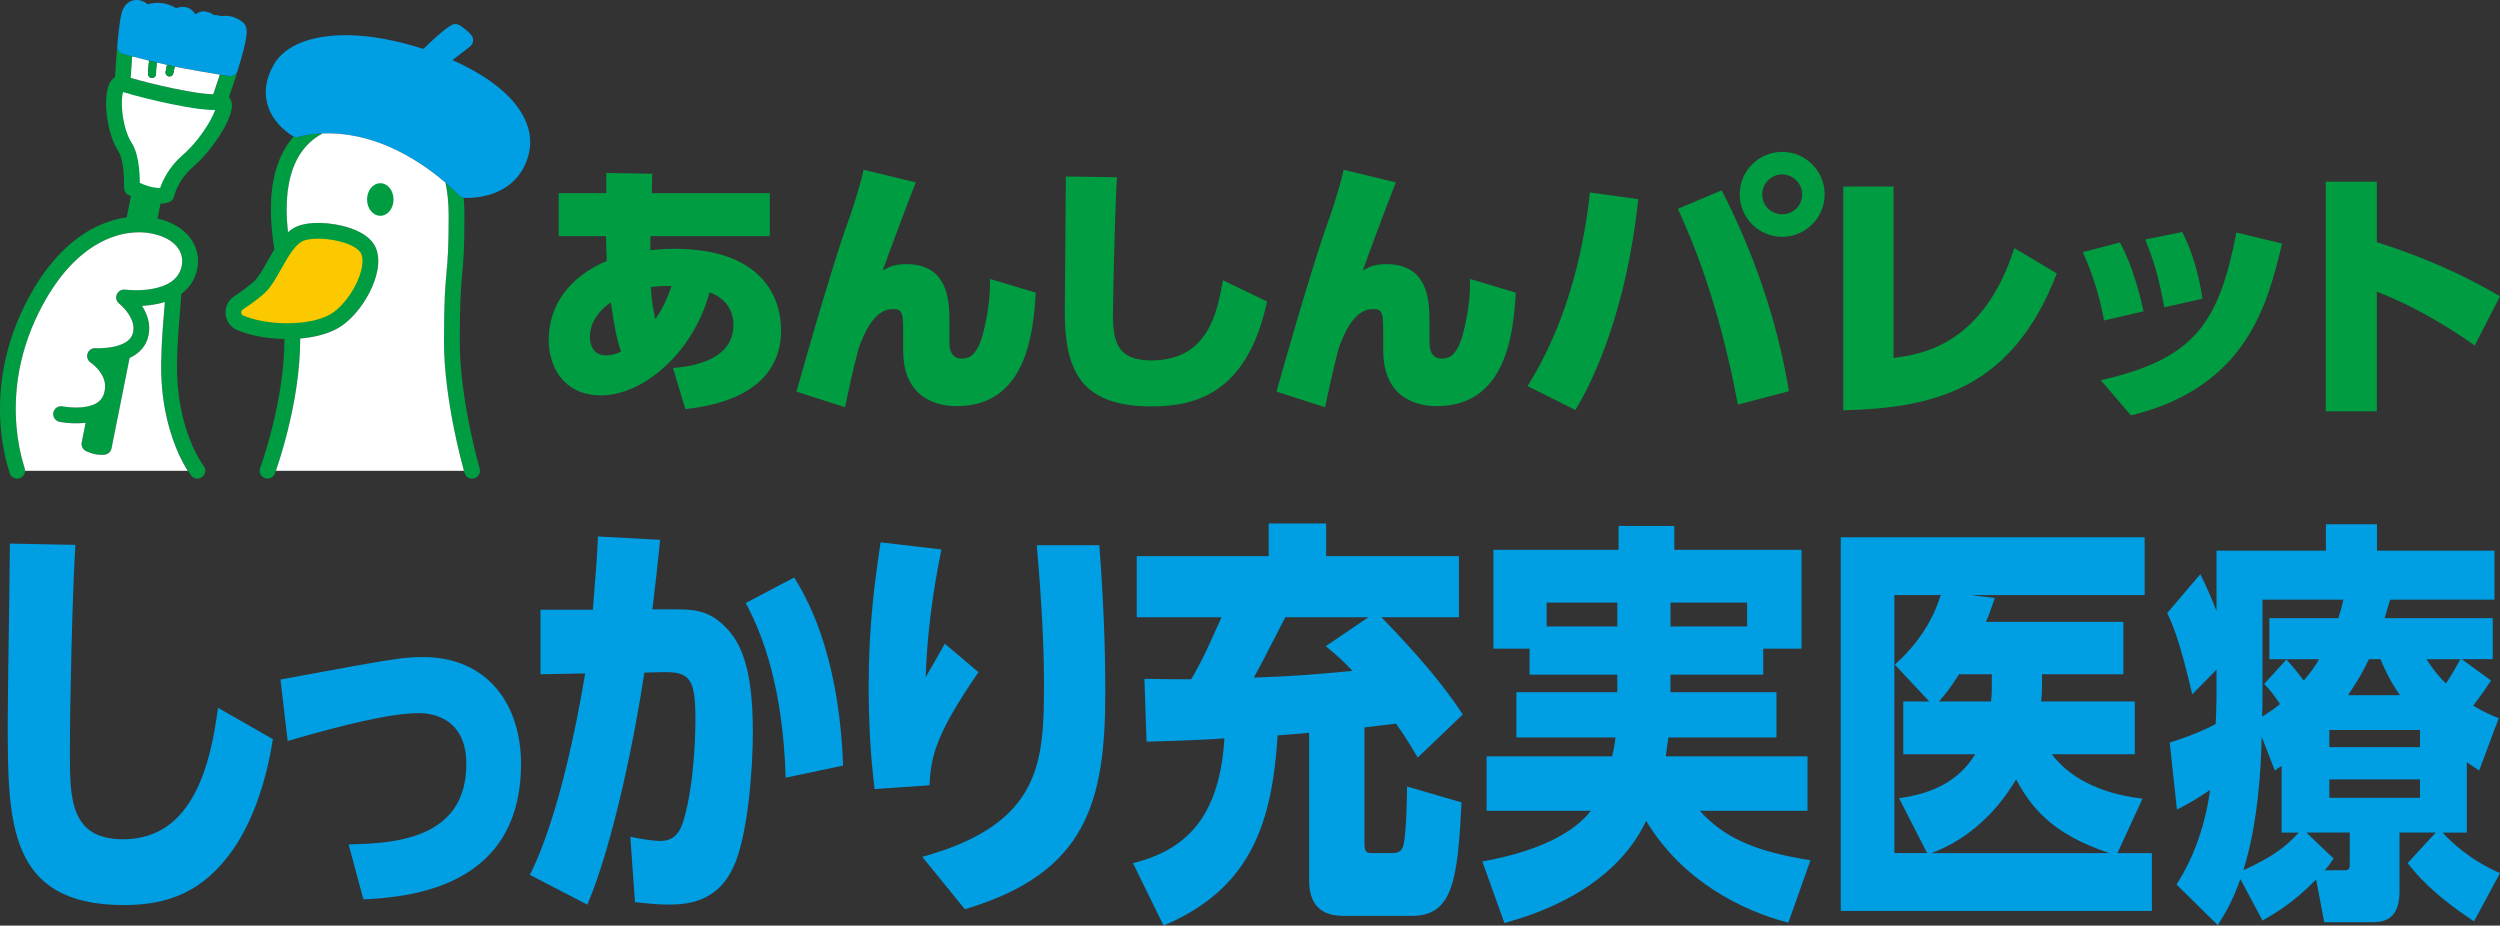 <?xml version="1.0" encoding="UTF-8"?>
<svg id="_レイヤー_1" data-name="レイヤー_1" xmlns="http://www.w3.org/2000/svg" version="1.1" viewBox="0 0 1239.83 459.02">
  <rect x="0" y="0" width="1239.83" height="459.02" fill="#333333" stroke="none"/>
  <!-- Generator: Adobe Illustrator 30.0.0, SVG Export Plug-In . SVG Version: 2.1.1 Build 123)  -->
  <defs>
    <style>
      .st0 {
        fill: #009c42;
      }

      .st1 {
        fill: #fff;
      }

      .st2 {
        fill: #009ee2;
      }

      .st3 {
        fill: #fcc800;
      }
    </style>
  </defs>
  <g>
    <path class="st2" d="M61.04,416.23c-26.38,0-26.38-20.56-26.38-43.2,0-25.97,1.27-79.56,2.74-102.82l-32.51-.62c0,12.67-1.05,74.16-1.05,88.07,0,50.06,0,91.19,57.62,91.19,22.16,0,39.68-6.65,54.46-28.04,10.34-15.16,16.47-35.31,19.42-54.22l-27.23-15.58c-3.59,27.21-12.03,65.22-47.07,65.22Z"/>
    <path class="st2" d="M246.4,341.66c-4.16-5-9.28-8.88-15.22-11.54-6.31-2.83-13.53-4.26-21.47-4.26-10.14,0-15.56,1-67.35,10.53l-3.27.6,3.56,30.47.6-.17c15.53-4.47,27.25-7.55,36.89-9.69,11.91-2.65,20.96-3.94,27.67-3.94,3.1,0,9.08.53,14.26,4.11,6.1,4.22,9.19,11.33,9.19,21.15,0,8.91-2.08,16.4-6.19,22.25-3.5,4.99-8.59,8.95-15.11,11.75-12,5.16-26.69,5.57-36.41,5.84l-.67.02,7.33,27.24.43-.02c4.89-.27,12.27-.69,20.56-2.15,9.79-1.73,18.46-4.53,25.78-8.33,20.85-10.84,31.42-29.88,31.42-56.6,0-7.25-1-14.1-2.97-20.36-2.04-6.47-5.07-12.16-9.02-16.91Z"/>
    <path class="st2" d="M369.79,299.07c8.44,15.37,18.58,42.37,19.84,86.62l28.5-6.03c-.63-14.96-2.74-59.2-24.27-93.27l-24.06,12.67Z"/>
    <path class="st2" d="M358.18,309.46c-7.39-6.86-14.78-7.27-23.43-7.27h-11.19c.63-4.99,3.38-29.08,3.8-34.48l-30.82-1.66c-.42,10.59-.84,14.95-2.53,36.35h-25.96v31.99l22.16-.42c-11.19,66.89-24.27,93.68-27.44,99.92l28.5,14.75c13.09-30.53,24.06-86.2,28.28-115.08l8.86-.21c14.35-.42,16.47,3.95,16.47,23.89,0,1.87,0,29.29-5.7,49.02-1.9,6.65-4.85,10.8-11.82,10.8-2.32,0-8.02-.62-14.78-2.08l2.32,32.4c5.49.62,11.19,1.25,16.68,1.25,10.77,0,24.27-2.07,31.87-18.07,7.6-15.58,9.92-50.27,9.92-67.51,0-35.73-7.6-46.73-15.2-53.59Z"/>
    <path class="st2" d="M485.25,333.35l-16.67-14.12c-6.33,11.01-6.97,12.25-9.5,16.61,1.05-30.54,5.91-53.59,7.81-63.35l-30.18-3.53c-2.74,18.49-5.91,40.51-5.91,71.25,0,17.03.84,34.27,2.95,51.1l27.23-1.87c.63-14.54,3.38-25.76,24.27-56.09Z"/>
    <path class="st2" d="M514.16,270.4c1.27,14.54,3.59,42.79,3.59,68.34,0,39.05-1.06,69.8-60.37,86.2l21.11,25.97c60.37-17.86,69.66-53.18,69.66-107.39,0-24.51-1.06-48.61-2.96-73.12h-31.03Z"/>
    <path class="st2" d="M692.31,358.89c3.59,4.99,5.91,8.52,10.77,16.83l22.37-21.4c-10.77-16.41-24.48-31.78-40.32-48.19h38.41v-30.33h-65.85v-16.2h-28.5v16.2h-65.43v30.33h42c-6.54,14.54-8.65,19.73-14.99,30.74-6.33,0-10.13,0-23.22-.21l1.06,31.16c23.85-.62,37.15-1.46,38.63-1.66-2.32,37.39-17.52,55.05-45.38,61.9l15.2,30.95c43.9-18.49,53.83-51.72,56.57-94.31l15.62-1.25v73.12c0,17.65,12.66,17.65,18.36,17.65h32.51c20.26,0,22.8-17.24,24.7-56.29l-27.02-7.89c0,2.29-.21,22.02-1.69,28.67-.63,3.53-2.74,4.36-5.91,4.36h-9.29c-2.74,0-4.22,0-4.22-4.57v-57.75c10.55-1.25,12.45-1.45,15.62-1.87ZM670.78,332.72c-20.48,1.87-29.76,2.7-48.97,3.32,2.95-5.4,4.01-7.27,15.62-29.91h41.16l-21.11,14.33c6.33,5.19,9.07,7.89,13.3,12.25Z"/>
    <path class="st2" d="M843.01,402.1h53.4v-27.01h-70.29c.42-2.91.63-4.36,1.26-9.35h53.62v-22.44h-52.56v-8.72h46.01v-12.88h19v-49.02h-63.11v-11.84h-27.65v11.84h-62.06v49.02h17.94v12.88h43.48v8.72h-50.03v22.44h49.18c-.43,3.53-.85,5.82-1.69,9.35h-62.27v27.01h51.71c-7.39,9.55-23.43,19.73-53.83,25.13l10.98,30.54c13.3-3.74,53.62-15.58,70.29-50.68,18.16,30.33,48.55,44.87,70.5,50.48l10.98-30.95c-29.55-4.57-43.69-12.25-54.88-24.51ZM828.45,298.86h37.99v11.84h-37.99v-11.84ZM802.07,310.7h-35.04v-11.84h35.04v11.84Z"/>
    <path class="st2" d="M1062.53,396.08c-22.8-2.7-36.94-11.43-44.96-22.02h41.16v-26.17h-46.44c.43-4.98.43-6.44.43-13.5h40.32v-25.97h-68.18c1.48-3.32,2.11-4.99,4.44-11.84l-11.61-1.45h85.91v-28.67h-150.71v185.29h154.3v-28.67h-17.1l12.46-27ZM987.81,334.38v3.74c0,4.78,0,6.44-.42,9.76h-25.75c2.96-3.53,5.07-5.82,9.92-13.5h16.25ZM939.47,423.08v-127.96h23.01c-5.91,18.9-17.94,30.12-22.8,34.48l17.1,18.28h-12.88v26.17h35.67c-8.65,14.13-22.58,19.74-37.78,21.81l13.93,27.21h-16.25ZM957.84,423.08c14.35-5.19,30.4-16.83,42.01-36.56,7.39,13.71,17.52,27.01,46.23,36.56h-88.23Z"/>
    <path class="st2" d="M1211.33,412.9h12.04v-34.9c1.9,1.25,2.74,1.87,6.12,4.15l9.71-25.96c-3.17-1.25-7.18-2.91-12.67-6.23,1.27-1.66,4.65-6.03,8.86-12.47l-14.56-10.59h15.41v-20.36h-53.61c.42-1.25,1.68-6.03,2.74-9.14h51.71v-24.3h-58.26v-13.09h-25.33v13.09h-54.25v29.91c-2.74-6.86-4.44-11.01-8.02-18.28l-16.46,19.32c2.53,5.19,6.12,13.09,12.45,40.3l12.03-12.25v13.29c0,4.78-.21,9.55-.42,13.71-3.59,1.87-11.19,5.61-22.8,9.14l3.59,33.24c6.54-3.32,10.34-5.61,16.47-9.76-2.32,16.62-7.6,32.82-16.68,46.94l20.47,20.15c4.86-7.68,7.6-12.88,11.19-22.85l10.98,20.56c6.12-3.53,14.78-8.31,26.6-20.36l4.01,21.19h23.21c5.07,0,14.14-.21,14.14-15.17v-29.29h17.94l-13.93,15.16c4.43,5.61,12.45,15.37,32.93,28.87l12.88-23.89c-15.41-6.85-24.27-15.58-28.5-20.15ZM1174.82,326.91h5.7c1.69,3.95,4.43,10.39,9.71,17.86h-25.75c4.86-7.27,7.18-11.22,10.34-17.86ZM1112.55,431.6c7.18-22.85,8.86-50.69,9.07-66.27l6.54,16.83c1.69-1.25,2.32-1.66,3.38-2.29v33.03h8.44c-6.33,7.06-13.3,12.25-27.44,18.69ZM1133.87,327.11l-10.98,12.05c3.8,4.15,4.22,4.78,7.81,9.97-1.9,1.66-4.43,3.53-8.87,6.23.21-3.53.21-6.44.21-10.18v-47.77h40.11c-.63,2.91-1.26,5.4-2.53,9.14h-34.19v20.36h24.7c-2.11,3.74-4.65,7.06-7.6,10.59-.63-.62-4.01-5.61-8.65-10.39ZM1165.32,427.23c0,3.74,0,4.36-2.95,4.36h-9.49c1.9-2.08,2.74-3.32,4.43-5.82l-13.51-12.88h21.53v14.33ZM1200.15,395.66h-44.96v-9.14h44.96v9.14ZM1200.15,370.53h-44.96v-8.51h44.96v8.51ZM1203.31,326.91h16.89c-.43.83-4.44,8.1-7.18,12.05-5.07-4.99-7.6-8.93-9.71-12.05Z"/>
  </g>
  <g>
    <g>
      <path class="st0" d="M173.57,113.07c-4.52-1.53-9.79-2.42-14.84-2.52-3.81-.07-9.13.29-12.87,2.41-1.08.62-2.1,1.35-3.05,2.19-.4-3.76-.66-7.54-.66-11.45,0-6.17.69-11.79,2.05-16.7,1.44-5.2,3.65-9.67,6.57-13.28,2.51-3.1,5.61-5.64,9.24-7.57-7.11.25-11.5,1.58-11.68,1.64-.89.29-1.84.24-2.69-.11-.32.37-.64.74-.95,1.12-3.6,4.45-6.3,9.87-8.03,16.11-1.55,5.59-2.33,11.91-2.33,18.79s.73,13.47,1.71,19.99c-1.13,1.83-2.2,3.74-3.26,5.63-1.83,3.26-3.55,6.33-5.38,8.69-.87,1.12-3.49,3.78-11.3,8.97-1.49.99-2.66,2.36-3.4,3.97-.69,1.5-.98,3.18-.83,4.83.14,1.63.7,3.2,1.61,4.54.98,1.43,2.35,2.57,3.97,3.28,6.2,2.73,14.74,4.36,23.61,4.52,0,.07,0,.15,0,.22,0,7.06-.63,14.79-1.87,22.98-1,6.59-2.39,13.48-4.14,20.48-2.99,11.97-6.02,20.21-6.06,20.29-.75,2.03.28,4.28,2.31,5.03.45.17.91.24,1.36.24,1.59,0,3.08-.98,3.67-2.55.13-.35,3.19-8.65,6.28-21,1.82-7.26,3.27-14.4,4.3-21.25,1.31-8.6,1.97-16.75,1.97-24.22,0-.16,0-.32,0-.48,7.4-.64,13.88-2.4,18.68-5.12,2.94-1.67,5.98-4.24,8.77-7.45,2.63-3.02,5.02-6.56,6.9-10.22,1.97-3.83,3.34-7.72,3.97-11.26.75-4.23.47-7.92-.84-10.99-1.77-4.16-6.19-7.54-12.79-9.77Z"/>
      <path class="st0" d="M232.93,211.69c-1.43-7.04-2.57-13.86-3.39-20.28-1.02-7.97-1.53-15.33-1.53-21.87,0-20.5.62-27.19,1.21-33.66.57-6.21,1.11-12.08,1.11-28.73,0-3.16-.14-6.19-.4-9.09-.87-.13-1.67-.56-2.27-1.2-.03-.03-2.48-2.65-6.75-6.3,1.06,4.9,1.59,10.47,1.59,16.6,0,16.29-.52,21.98-1.08,28.01-.61,6.65-1.24,13.52-1.24,34.37,0,6.88.54,14.58,1.6,22.9.84,6.62,2.02,13.64,3.49,20.88,2.51,12.32,4.99,20.87,5.09,21.23.6,2.07,2.77,3.27,4.85,2.66,2.07-.6,3.27-2.77,2.66-4.85-.02-.09-2.51-8.67-4.95-20.69Z"/>
    </g>
    <path class="st2" d="M261,60.78c-1.95-4.91-5.36-9.71-10.15-14.26-6.54-6.22-15.55-11.89-26.45-16.72,2.69-2.11,5.77-4.49,8.71-6.75.84-.64,1.38-1.6,1.5-2.65s-.19-2.11-.86-2.93c-2.42-2.96-5.61-4.82-5.97-5.03-1.19-.68-2.65-.68-3.84-.01-2.51,1.4-6.13,4.36-11.07,9.06-1.04.99-2.03,1.95-2.9,2.8-8.25-2.71-16.35-4.65-24.08-5.75-7.83-1.12-15.16-1.38-21.77-.77-6.66.62-12.45,2.1-17.2,4.41-5.09,2.48-8.86,5.83-11.21,9.97-1.99,3.5-3.23,7.01-3.7,10.44-.42,3.09-.23,6.15.59,9.08,2.84,10.22,12.22,15.59,12.62,15.82.96.54,2.07.66,3.11.32.18-.06,4.64-1.41,11.86-1.64,4.29-.14,8.7.13,13.12.82,5.51.85,11.04,2.35,16.44,4.45,5.05,1.96,10.17,4.51,15.23,7.57,4.07,2.47,8.12,5.27,12.01,8.34,6.67,5.25,10.64,9.49,10.68,9.53.67.72,1.59,1.17,2.58,1.24.07,0,.62.04,1.53.04,2.31,0,6.93-.25,11.93-1.91,9.55-3.17,15.92-9.9,18.41-19.44,1.38-5.3,1.01-10.69-1.1-16.02Z"/>
    <path class="st3" d="M171.06,120.48c-3.73-1.26-8.28-2.03-12.48-2.11-3.88-.07-7.2.45-8.86,1.39-3.82,2.17-7.03,7.88-10.13,13.4-1.89,3.36-3.84,6.83-6.02,9.65-2.09,2.7-6.4,6.2-13.16,10.69-.78.52-.8,1.3-.77,1.61.03.36.19,1.01.93,1.33,5.46,2.4,13.58,3.85,21.74,3.87.06,0,.11,0,.17,0,4.17,0,8.11-.36,11.7-1.08,3.78-.75,6.98-1.86,9.51-3.29,2.18-1.23,4.51-3.23,6.73-5.78,2.23-2.56,4.25-5.55,5.85-8.66,3.22-6.26,4.33-12.24,2.89-15.61-.83-1.96-3.86-3.99-8.1-5.42Z"/>
    <path class="st1" d="M221.79,192.45c-1.06-8.32-1.6-16.02-1.6-22.9,0-20.86.63-27.73,1.24-34.37.55-6.03,1.08-11.72,1.08-28.01,0-6.13-.54-11.7-1.59-16.6-1.18-1.01-2.49-2.09-3.93-3.23-3.9-3.07-7.94-5.87-12.01-8.34-5.06-3.06-10.18-5.61-15.23-7.57-5.4-2.1-10.93-3.59-16.44-4.45-4.41-.68-8.83-.96-13.12-.82-.06,0-.12,0-.17,0-3.63,1.93-6.73,4.47-9.24,7.57-2.92,3.61-5.13,8.07-6.57,13.28-1.36,4.91-2.05,10.53-2.05,16.7,0,3.91.25,7.69.66,11.45.95-.84,1.97-1.58,3.05-2.19,3.74-2.12,9.06-2.48,12.87-2.41,5.04.09,10.31.99,14.84,2.52,6.6,2.23,11.02,5.61,12.79,9.77,1.3,3.07,1.59,6.76.84,10.99-.63,3.54-2,7.43-3.97,11.26-1.88,3.66-4.27,7.19-6.9,10.22-2.8,3.21-5.83,5.79-8.77,7.45-4.8,2.72-11.29,4.48-18.68,5.12,0,.16,0,.32,0,.48,0,7.47-.66,15.62-1.97,24.22-1.04,6.85-2.49,13.99-4.3,21.25-2.41,9.62-4.8,16.78-5.8,19.64h93.26c-.75-2.71-2.76-10.2-4.78-20.14-1.47-7.24-2.65-14.26-3.49-20.88Z"/>
    <ellipse class="st0" cx="188.6" cy="98.94" rx="6.57" ry="8.08"/>
  </g>
  <g>
    <path class="st0" d="M113.53,48.21c1.2-3.45,2.83-8.29,4.35-13.18-.52,1.66-2.05,2.75-3.73,2.75-.2,0-.41-.02-.61-.05-.05,0-1.8-.28-4.5-.72-1.23,3.77-2.42,7.25-3.28,9.73-3.27-.02-9.63-.78-19.73-2.89-8.28-1.73-16.32-3.78-21.19-5.23.16-2.7.42-6.55.73-10.64-2.59-.67-4.32-1.13-4.53-1.19-1.83-.49-3.05-2.23-2.88-4.12,0,0,0,0,0,0,0,0,0,0,0,0-.51,5.85-.91,11.88-1.14,15.62-.67.41-1.27.96-1.8,1.64-1.29,1.67-2.08,4.1-2.42,7.42-.28,2.68-.24,5.84.11,9.14.35,3.36,1.02,6.74,1.92,9.78,1.03,3.48,2.33,6.41,3.87,8.73,1.7,2.57,2.36,7.69,2.6,10.51.34,4.03.21,7.43.21,7.47-.06,1.48.72,2.87,2.02,3.59.05.03.56.31,1.4.71l-2.1,10.5c-5.73.8-11.39,2.68-16.84,5.57-6.3,3.35-12.24,8.06-17.66,13.98-6.07,6.64-11.55,14.89-16.29,24.52-5.43,11.06-9.07,22.6-10.82,34.32-1.34,9.01-1.58,18.2-.7,27.32,0,.02,0,.03,0,.05h0c.68,7.19,2.11,14.26,4.28,21.1.53,1.67,2.07,2.73,3.73,2.73.39,0,.79-.06,1.18-.18,2.06-.65,3.2-2.85,2.55-4.91-2.08-6.58-3.43-13.39-4.02-20.32h0c-.73-8.22-.49-16.51.72-24.64,1.63-10.92,5.03-21.69,10.11-32.02,4.41-8.96,9.46-16.6,15.04-22.69,4.82-5.26,10.05-9.42,15.56-12.35,4.67-2.49,9.51-4.09,14.37-4.75,4.01-.55,8-.43,11.54.33,7.94,1.71,11.53,5.23,13.15,7.87,1.62,2.67,2.06,5.83,1.22,8.9-.84,3.08-2.59,5.46-5.35,7.29-2.39,1.58-5.5,2.72-9.26,3.37-6.79,1.19-13.22.36-13.28.35-1.75-.24-3.45.73-4.13,2.37-.68,1.63-.18,3.52,1.21,4.6.02.02,2.46,1.94,4.48,4.91,2.49,3.65,3.19,7.11,2.09,10.28-.54,1.56-1.64,2.84-3.34,3.9-1.58.98-3.64,1.74-6.12,2.26-4.54.94-8.81.7-8.85.69-1.78-.12-3.43.98-3.99,2.68-.55,1.7.1,3.54,1.6,4.5.15.1,2.73,1.86,4.75,4.79,2.52,3.65,3.03,7.32,1.58,11.23-.7,1.87-1.97,3.28-3.89,4.31-1.75.94-4.01,1.55-6.71,1.8-4.99.48-9.63-.43-9.67-.44-2.12-.43-4.18.94-4.61,3.06-.43,2.12.94,4.18,3.06,4.61.23.05,5.67,1.13,11.78.58.4-.04.79-.08,1.18-.13l-1.95,9.75c-.33,1.67.45,3.37,1.94,4.19.4.22,3.73,1.98,7.99,1.98.45,0,.92-.02,1.39-.06,1.72-.16,3.14-1.44,3.47-3.13l8.96-44.84s0,0,0,0c3.76-1.76,7.22-4.59,8.81-9.16,1.87-5.38.96-11.14-2.64-16.7,1.89-.1,3.94-.29,6.04-.65,1.93-.33,3.69-.76,5.29-1.26-.07.88-.15,1.77-.22,2.67-.68,8.06-1.45,17.19-1.62,27.21-.14,8.31.54,16.42,2.02,24.08,1.19,6.16,2.89,12.06,5.06,17.53,3.75,9.46,7.64,14.43,7.81,14.64,1.34,1.69,3.8,1.98,5.5.64,1.69-1.34,1.98-3.8.64-5.5-.14-.17-13.75-17.78-13.19-51.26.16-9.76.92-18.75,1.59-26.68.22-2.54.42-5.01.6-7.38h0c4.46-3.32,6.57-7.47,7.54-11.04,1.4-5.17.66-10.5-2.09-15.02-2.34-3.85-7.24-8.87-17.3-11.26l1.47-7.36c1.49-.05,2.87-.29,4.13-.7,1.33-.44,2.33-1.56,2.61-2.94,0-.02.43-1.94,1.73-4.64,1.28-2.64,3.66-6.53,7.75-10.04,2.59-2.22,5.19-4.94,7.75-8.08,2.31-2.84,4.5-5.95,6.33-8.98,1.83-3.04,3.26-5.93,4.11-8.34,1.21-3.43,1.33-5.94.35-7.9-.22-.44-.49-.84-.81-1.2Z"/>
    <path class="st2" d="M122.23,14.26c-.23-1.36-.83-2.44-1.77-3.2-2.55-2.06-5.49-3.17-8.49-3.21-.88-.01-1.66.07-2.3.18-1.38-.54-2.62-.62-3.63-.5-.85-.73-2.04-1.41-3.74-1.76-1.88-.38-3.75.09-5.34,1.34-.01-.02-.02-.04-.04-.06-1.23-1.91-2.79-3.07-4.62-3.45-2.09-.42-3.72-.09-4.93.45-4.24-2.54-8.2-2.83-10.98-2.54-1.19.12-2.24.36-3.14.62-1.61-1.37-3.75-2.3-6.05-2.13-1.56.11-3.01.73-4.18,1.78-1.12,1-1.96,2.37-2.5,4.06-.3.95-1.22,3.84-2.37,16.82-.17,1.89,1.05,3.63,2.88,4.12.63.17,15.62,4.18,26.02,6.29,10.37,2.1,26.32,4.61,26.48,4.64.2.03.41.05.61.05,1.69,0,3.22-1.09,3.73-2.75,1.68-5.42,2.91-9.85,3.63-13.19.47-2.14.73-3.84.81-5.19.06-.92.03-1.7-.09-2.38Z"/>
    <path class="st1" d="M98.72,54.01c-3.96-.51-8.77-1.35-14.29-2.5-7.34-1.53-17.34-3.95-23.39-5.86-.16.55-.34,1.37-.46,2.57-.22,2.15-.17,4.75.12,7.51.64,5.98,2.37,11.71,4.52,14.95,2.04,3.08,3.35,7.88,3.88,14.27.19,2.23.24,4.26.25,5.76.93.41,2.11.9,3.42,1.33,2.57.85,4.85,1.24,6.64,1.16,1.26-3.66,4.38-10.48,11.3-16.43h0c4.05-3.48,8.35-8.61,11.8-14.07,1.55-2.45,2.81-4.81,3.65-6.81.22-.52.39-.97.52-1.36-2.03.06-4.64-.11-7.95-.54Z"/>
    <path class="st1" d="M87.01,221.26c-2.17-5.47-3.87-11.37-5.06-17.53-1.48-7.67-2.15-15.77-2.02-24.08.17-10.02.94-19.15,1.62-27.21.08-.9.15-1.79.22-2.67-1.61.51-3.36.93-5.29,1.26-2.1.36-4.15.56-6.04.65,3.6,5.56,4.51,11.32,2.64,16.7-1.59,4.56-5.05,7.4-8.81,9.16l-8.96,44.84c-.34,1.7-1.75,2.97-3.47,3.13-.47.04-.94.06-1.39.06-4.27,0-7.59-1.76-7.99-1.98-1.49-.82-2.28-2.52-1.94-4.19l1.95-9.75c-.38.05-.78.09-1.18.13-6.11.55-11.55-.53-11.78-.58-1.46-.3-2.57-1.37-2.97-2.71-.18-.6-.22-1.25-.09-1.9.43-2.12,2.49-3.49,4.61-3.06.04,0,4.68.92,9.67.44,2.7-.26,4.96-.87,6.71-1.8,1.92-1.03,3.19-2.44,3.89-4.31,1.45-3.91.94-7.58-1.58-11.23-2.02-2.93-4.6-4.69-4.75-4.79-1.5-.96-2.15-2.8-1.6-4.5.55-1.7,2.2-2.8,3.99-2.68.04,0,4.31.25,8.85-.69,2.47-.51,4.53-1.27,6.12-2.26,1.7-1.06,2.8-2.33,3.34-3.9,1.1-3.17.4-6.63-2.09-10.28-2.02-2.97-4.46-4.89-4.48-4.91-1.4-1.08-1.9-2.97-1.21-4.6.68-1.63,2.38-2.6,4.13-2.37.06,0,6.49.83,13.28-.35,3.75-.66,6.87-1.79,9.26-3.37,2.76-1.83,4.52-4.21,5.35-7.29.84-3.07.4-6.23-1.22-8.9-1.61-2.65-5.2-6.17-13.15-7.87-3.53-.76-7.52-.87-11.54-.33-4.86.66-9.7,2.26-14.37,4.75-5.51,2.93-10.74,7.09-15.56,12.35-5.57,6.09-10.63,13.73-15.04,22.69-5.08,10.33-8.48,21.1-10.11,32.02-1.21,8.13-1.45,16.41-.72,24.64h0c.6,6.93,1.94,13.73,4.02,20.32.12.39.18.79.18,1.18h80.69c-1.52-2.37-3.85-6.46-6.13-12.21Z"/>
    <g>
      <path class="st1" d="M75.88,30.57s-.06-.01-.08-.02c.03,0,.06.01.08.02Z"/>
      <path class="st1" d="M74.9,30.33s-.08-.02-.12-.03c.04,0,.08.02.12.03Z"/>
      <path class="st1" d="M87.06,33.09c-.16-.03-.32-.06-.47-.1.02,0,.04,0,.06.01l-.68,3.34c-.19.93-1,1.57-1.91,1.57-.13,0-.26-.01-.39-.04-1.06-.21-1.74-1.25-1.53-2.31l.69-3.38s0,0,0,0c-1.67-.37-3.38-.77-5.08-1.17,0,0,0,0,.01,0-.23,2.04-.38,4.04-.41,5.76-.01,1.07-.89,1.93-1.96,1.93,0,0-.02,0-.03,0-1.08-.01-1.94-.9-1.93-1.98.03-2,.22-4.31.48-6.63.04,0,.08.02.11.03-3.2-.78-6.18-1.54-8.47-2.13-.32,4.09-.57,7.94-.73,10.64,4.87,1.44,12.92,3.5,21.19,5.23,10.11,2.11,16.46,2.87,19.73,2.89.87-2.48,2.06-5.96,3.28-9.73-5.52-.9-15.02-2.5-21.98-3.91Z"/>
      <path class="st1" d="M76.71,30.77s.1.02.15.04c-.05-.01-.1-.02-.15-.04Z"/>
      <path class="st1" d="M84.83,32.62s-.09-.02-.14-.03c.05.01.09.02.14.03Z"/>
      <path class="st1" d="M83.86,32.41s-.06-.01-.09-.02c.03,0,.06.01.09.02Z"/>
    </g>
    <path class="st0" d="M73.92,30.09c-.27,2.32-.46,4.63-.48,6.63-.01,1.08.85,1.97,1.93,1.98,0,0,.02,0,.03,0,1.07,0,1.94-.86,1.96-1.93.02-1.72.18-3.72.41-5.76-1.3-.31-2.58-.62-3.83-.92Z"/>
    <path class="st0" d="M82.82,32.18l-.69,3.38c-.21,1.06.47,2.09,1.53,2.31.13.03.26.04.39.04.91,0,1.73-.64,1.91-1.57l.68-3.34c-1.23-.25-2.51-.53-3.83-.82Z"/>
  </g>
  <g>
    <path class="st0" d="M333.74,182.48c5.47-.4,30.01-2.27,30.01-21.34,0-1.6,0-12-11.87-16.14-8.27,30.54-33.34,51.08-53.75,51.08-18.94,0-26.01-14.67-26.01-27.34,0-17.87,10.67-31.61,28.81-39.35-.13-4.27-.27-5.2-.4-12.27h-23.47v-21.34h23.61v-10l22.81.4-.27,9.6h58.55v21.34h-59.22v6.94c3.07-.27,6.14-.67,11.87-.67,43.21,0,52.95,23.74,52.95,40.41,0,21.47-15.47,35.61-47.48,39.08l-6.14-20.41ZM302.93,149.94c-5.74,3.87-10.4,10-10.4,17.21,0,3.73,1.6,9.07,7.87,9.07,3.87,0,6.27-1.2,7.6-1.87-1.87-5.07-3.2-11.2-5.07-24.41ZM333.07,141.8c-5.74-.13-8.54.4-10.27.67.4,8.54,1.87,14.4,2.27,15.87,3.47-5.47,5.6-9.47,8-16.54Z"/>
    <path class="st0" d="M454.18,90.45c-3.33,8.27-14.54,38.15-16.4,43.75,2.4-1.47,5.33-3.2,11.6-3.2,21.61,0,21.47,19.47,21.47,29.21v9.34c0,2,0,8.27,6.14,8.27,2.93,0,7.6-.53,10.8-13.47,3.07-12.4,3.2-20.54,3.2-26.01l22.67,6.8c-1.2,19.61-4.4,56.28-39.21,56.28-8.8,0-26.54-3.2-26.54-27.74v-6.94c0-11.34,0-13.47-5.2-13.47-9.34,0-14.27,12.54-16.67,18.81-2.93,10.67-5.6,23.34-6.94,29.88l-24.14-7.74c14.14-49.88,21.61-73.22,25.74-84.69,3.47-9.47,6.8-21.34,7.6-25.34l25.87,6.27Z"/>
    <path class="st0" d="M553.94,87.92c-1.2,19.07-2,64.55-2,68.15,0,14.27,2.8,22.67,19.07,22.67,28.41,0,32.68-24.27,35.48-39.75l21.87,10.54c-9.6,44.95-34.81,52.02-57.22,52.02-35.34,0-43.08-18.01-43.08-47.08,0-10.54.53-57.48.53-66.95l25.34.4Z"/>
    <path class="st0" d="M692.25,90.45c-3.33,8.27-14.54,38.15-16.4,43.75,2.4-1.47,5.33-3.2,11.6-3.2,21.61,0,21.47,19.47,21.47,29.21v9.34c0,2,0,8.27,6.14,8.27,2.93,0,7.6-.53,10.8-13.47,3.07-12.4,3.2-20.54,3.2-26.01l22.67,6.8c-1.2,19.61-4.4,56.28-39.21,56.28-8.8,0-26.54-3.2-26.54-27.74v-6.94c0-11.34,0-13.47-5.2-13.47-9.34,0-14.27,12.54-16.67,18.81-2.93,10.67-5.6,23.34-6.94,29.88l-24.14-7.74c14.14-49.88,21.61-73.22,25.74-84.69,3.47-9.47,6.8-21.34,7.6-25.34l25.87,6.27Z"/>
    <path class="st0" d="M812.49,98.77c-6,55.62-22.14,89.63-31.21,104.57l-23.74-11.87c21.87-34.68,28.68-74.29,30.94-96.03l24.01,3.33ZM861.85,200.67c-9.6-51.62-23.07-82.56-29.74-97.1l21.74-9.2c16.01,31.34,27.61,64.82,33.34,99.63l-25.34,6.67ZM904.9,96.38c0,11.7-9.52,21.06-21.06,21.06s-21.06-9.36-21.06-21.06,9.52-21.06,21.06-21.06,21.06,9.36,21.06,21.06ZM873.95,96.38c0,5.54,4.34,9.89,9.89,9.89s9.89-4.34,9.89-9.89-4.64-9.89-9.89-9.89-9.89,4.34-9.89,9.89Z"/>
    <path class="st0" d="M939.08,177.47c12-1.47,44.28-5.33,59.89-54.42l21.07,12.54c-21.74,56.42-59.35,66.82-105.9,67.89v-110.97h24.94v84.96Z"/>
    <path class="st0" d="M1043.47,158.93c-1.2-6.4-3.87-19.21-10.54-33.88l18.41-4.8c6.54,12,10,26.41,11.74,34.14l-19.61,4.54ZM1041.87,188.54c46.68-10.54,58.55-28.41,67.22-73.22l22.67,5.47c-7.07,29.34-17.07,71.09-74.96,85.23l-14.94-17.47ZM1073.35,152.39c-2-10.67-4.13-20.67-9.47-33.61l18.41-3.73c5.2,10.4,8.27,21.61,10,33.08l-18.94,4.27Z"/>
    <path class="st0" d="M1227.3,171.33c-7.87-5.47-25.61-17.74-48.55-26.68v59.35h-25.34v-113.9h25.34v30.01c30.94,9.87,49.48,20.14,61.09,26.81l-12.54,24.41Z"/>
  </g>
</svg>